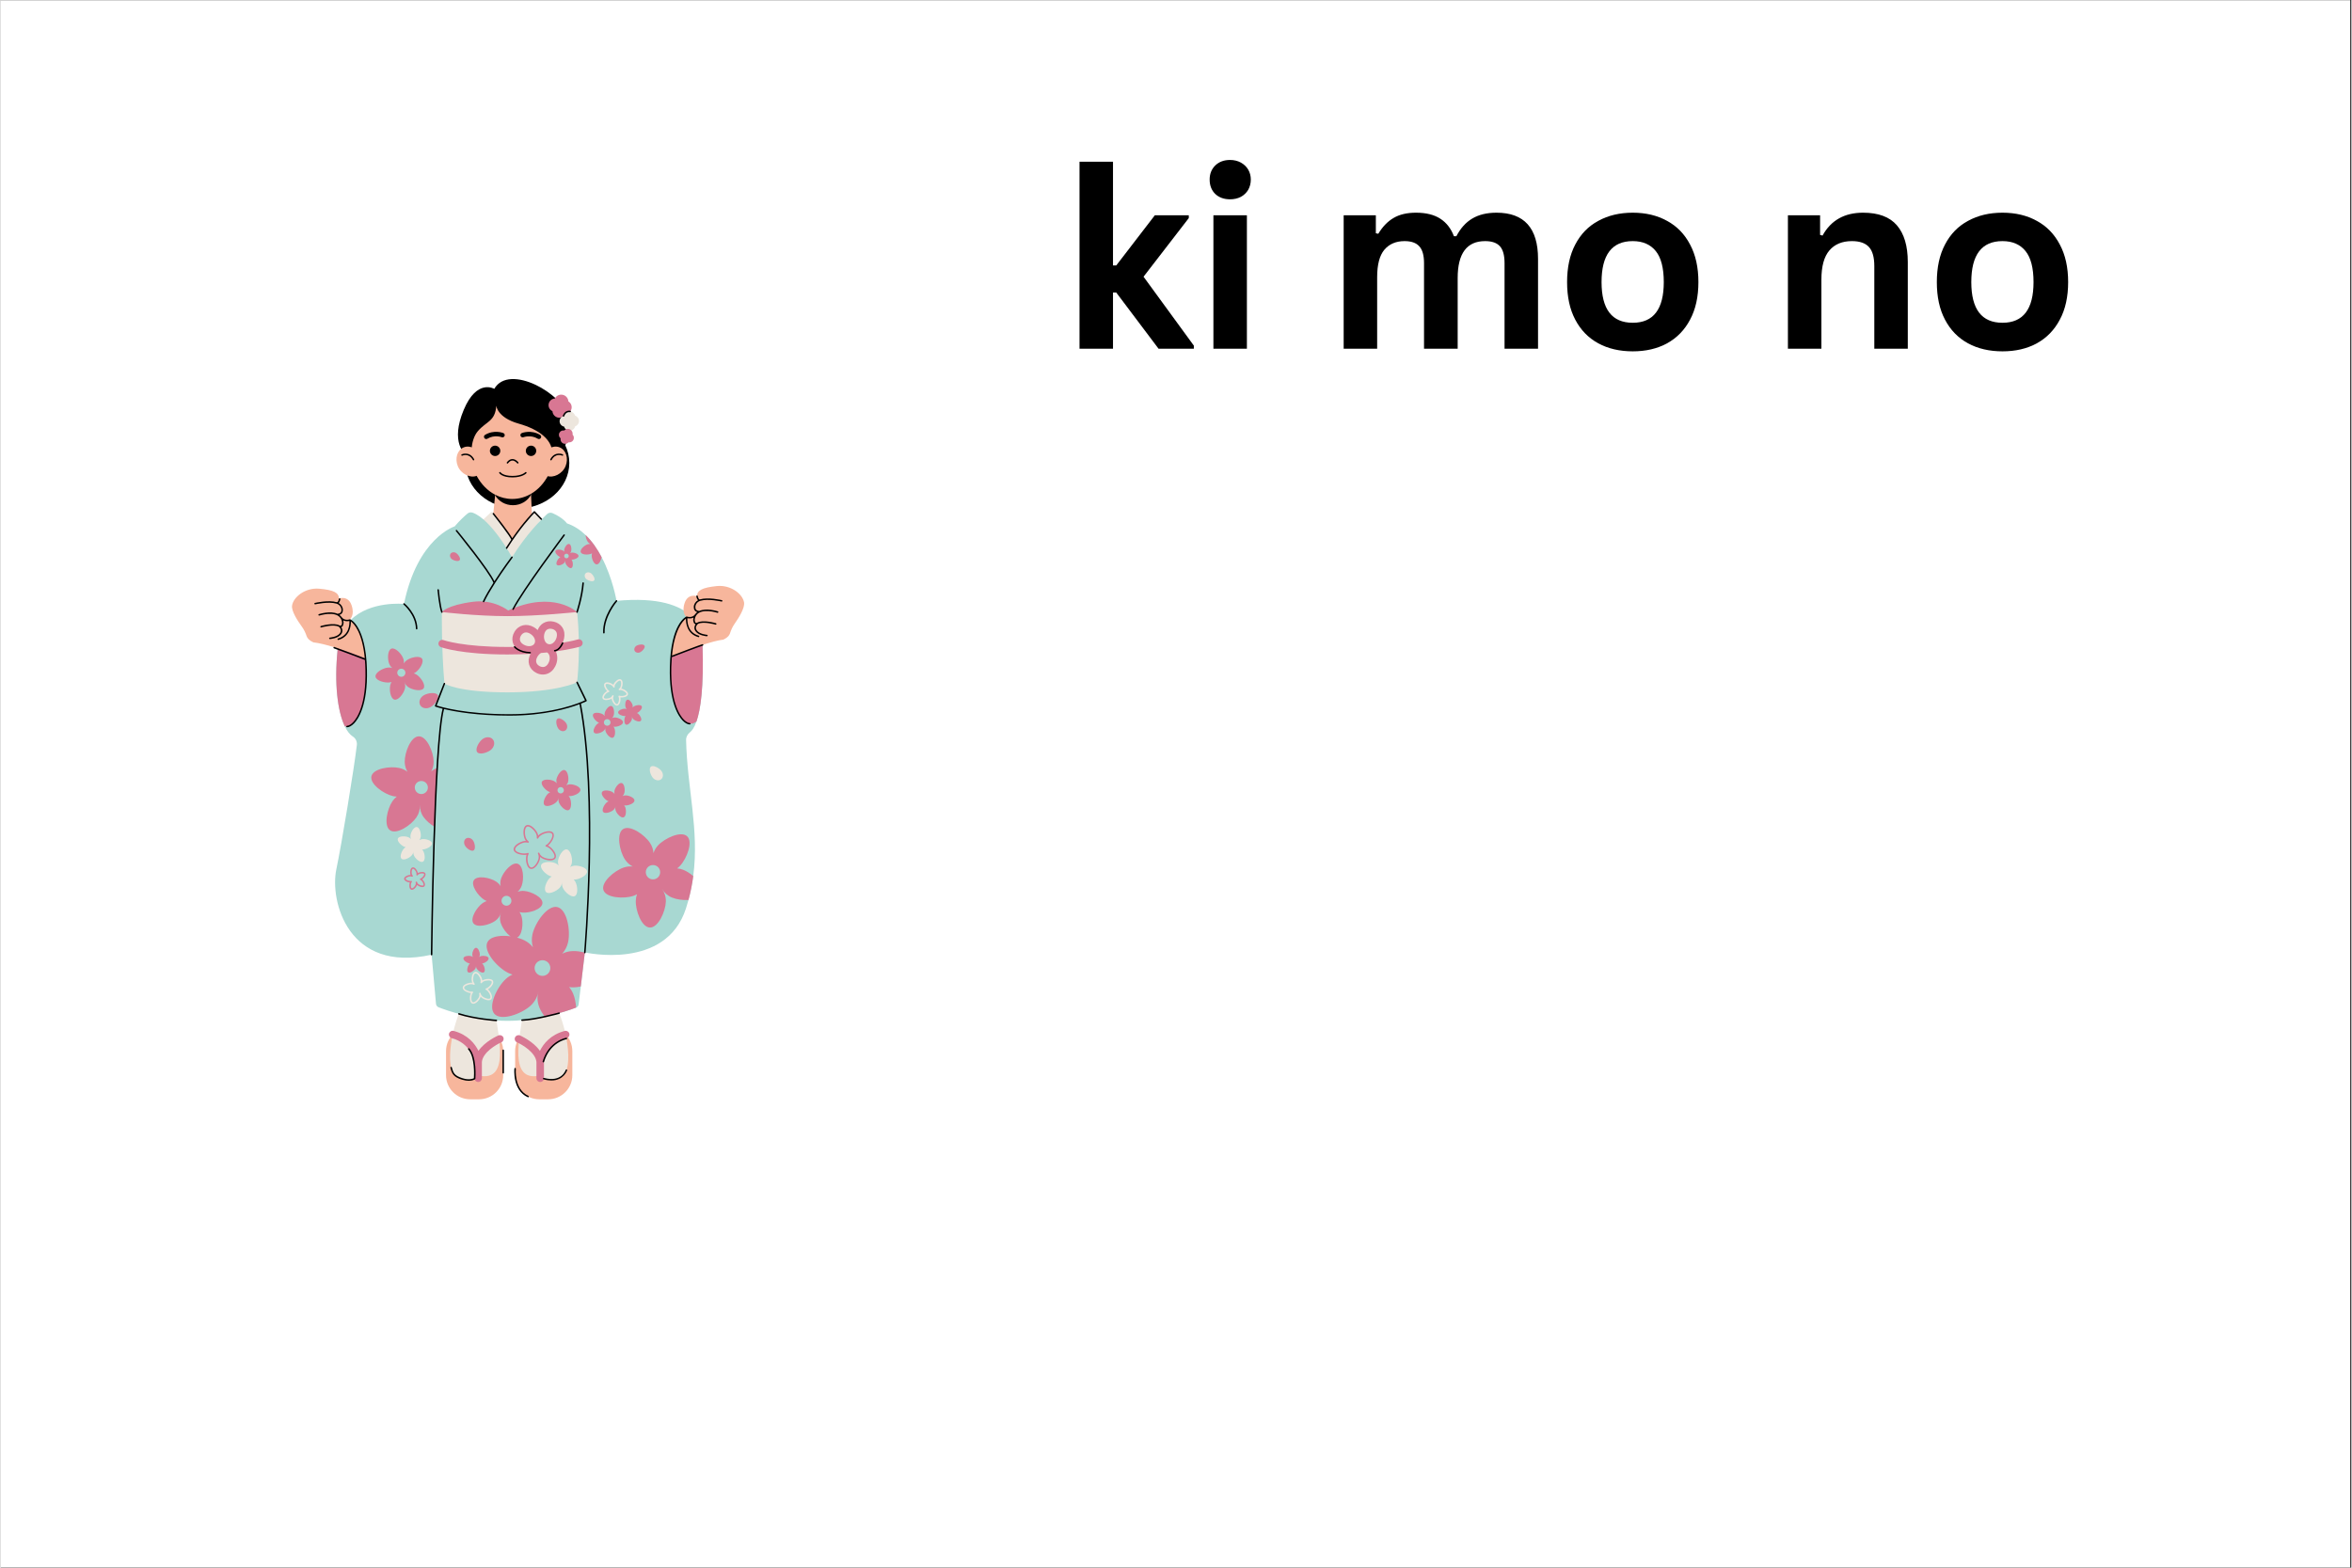 <svg xmlns="http://www.w3.org/2000/svg" xmlns:xlink="http://www.w3.org/1999/xlink" width="300" zoomAndPan="magnify" viewBox="0 0 224.88 150" height="200" preserveAspectRatio="xMidYMid meet" version="1.0"><rect x="0" y="0" width="224.88" height="150" fill="#333333" stroke="none"/><defs><g/><clipPath id="1d103f25d1"><path d="M 0 0.039 L 224.762 0.039 L 224.762 149.961 L 0 149.961 Z M 0 0.039 " clip-rule="nonzero"/></clipPath><clipPath id="8ee815ff6d"><path d="M 42 98 L 55 98 L 55 105.184 L 42 105.184 Z M 42 98 " clip-rule="nonzero"/></clipPath><clipPath id="643fcfbaf6"><path d="M 27.758 56 L 71.234 56 L 71.234 63 L 27.758 63 Z M 27.758 56 " clip-rule="nonzero"/></clipPath></defs><g clip-path="url(#1d103f25d1)"><path fill="#ffffff" d="M 0 0.039 L 224.879 0.039 L 224.879 149.961 L 0 149.961 Z M 0 0.039 " fill-opacity="1" fill-rule="nonzero"/><path fill="#ffffff" d="M 0 0.039 L 224.879 0.039 L 224.879 149.961 L 0 149.961 Z M 0 0.039 " fill-opacity="1" fill-rule="nonzero"/></g><path fill="#000000" d="M 54.402 44.293 C 54.402 46.707 52.176 48.66 49.434 48.66 C 46.691 48.66 44.465 46.703 44.465 44.293 C 44.465 41.883 46.691 39.93 49.434 39.93 C 52.176 39.93 54.402 41.883 54.402 44.293 Z M 54.402 44.293 " fill-opacity="1" fill-rule="nonzero"/><path fill="#f7b69c" d="M 50.738 47.25 L 50.742 47.336 L 50.777 48.125 L 50.867 50.199 L 48.887 52.441 L 47.023 50.246 L 47.25 47.949 L 47.305 47.387 L 47.309 47.336 C 45.871 46.586 44.867 44.859 44.867 42.734 C 44.867 39.867 46.695 37.543 48.945 37.543 C 51.199 37.543 53.027 39.867 53.027 42.734 C 53.027 44.781 52.094 46.461 50.738 47.25 Z M 50.738 47.25 " fill-opacity="1" fill-rule="nonzero"/><path fill="#000000" d="M 45.656 41.25 C 44.848 42.199 45.051 43.902 45.051 43.902 C 44.242 43.57 43.031 42.234 44.301 39.219 C 45.566 36.199 47.223 37.207 47.223 37.207 C 48.652 34.719 53.91 37.719 54.273 39.949 C 54.641 42.184 53.406 43.797 53.406 43.797 L 52.77 43.211 C 52.676 42.098 51.617 41.117 49.547 40.531 C 47.477 39.941 47.418 38.812 47.418 38.812 C 47.312 40.34 46.469 40.297 45.656 41.25 Z M 45.656 41.25 " fill-opacity="1" fill-rule="nonzero"/><path fill="#f7b69c" d="M 54.047 44.598 C 53.746 45.344 52.859 45.777 52.242 45.527 C 51.625 45.281 51.512 44.441 51.812 43.699 C 52.117 42.957 52.859 42.555 53.477 42.805 C 54.094 43.055 54.348 43.855 54.047 44.598 Z M 43.734 44.598 C 44.035 45.344 44.922 45.777 45.539 45.527 C 46.156 45.281 46.27 44.441 45.965 43.699 C 45.664 42.957 44.918 42.555 44.301 42.805 C 43.688 43.055 43.434 43.855 43.734 44.598 Z M 43.734 44.598 " fill-opacity="1" fill-rule="nonzero"/><path fill="#000000" d="M 50.742 47.336 C 50.418 47.934 49.766 48.34 49.008 48.34 C 48.273 48.34 47.637 47.957 47.305 47.387 L 47.309 47.336 C 47.809 47.598 48.363 47.742 48.945 47.742 C 49.59 47.742 50.195 47.566 50.738 47.25 Z M 50.742 42.641 C 50.465 42.641 50.242 42.863 50.242 43.137 C 50.242 43.41 50.465 43.633 50.742 43.633 C 51.016 43.633 51.238 43.41 51.238 43.137 C 51.238 42.863 51.016 42.641 50.742 42.641 Z M 47.801 43.137 C 47.801 43.41 47.578 43.633 47.305 43.633 C 47.027 43.633 46.805 43.41 46.805 43.137 C 46.805 42.863 47.027 42.641 47.305 42.641 C 47.578 42.641 47.801 42.863 47.801 43.137 Z M 48.957 45.68 C 47.969 45.68 47.711 45.285 47.699 45.27 C 47.68 45.234 47.688 45.191 47.723 45.168 C 47.758 45.148 47.801 45.156 47.824 45.191 C 47.824 45.195 48.062 45.535 48.957 45.535 C 49.863 45.535 50.188 45.188 50.191 45.184 C 50.219 45.156 50.262 45.152 50.293 45.18 C 50.32 45.203 50.324 45.25 50.301 45.277 C 50.285 45.293 49.934 45.68 48.957 45.68 Z M 48.484 44.355 C 48.469 44.355 48.453 44.352 48.441 44.34 C 48.41 44.316 48.402 44.27 48.426 44.238 C 48.586 44.027 48.766 43.922 48.961 43.922 C 49.285 43.922 49.52 44.227 49.531 44.238 C 49.555 44.27 49.547 44.316 49.516 44.34 C 49.484 44.363 49.441 44.355 49.414 44.328 C 49.414 44.324 49.211 44.066 48.961 44.066 C 48.812 44.066 48.672 44.152 48.539 44.328 C 48.527 44.344 48.508 44.355 48.484 44.355 Z M 51.496 42.008 C 51.457 42.008 51.418 41.996 51.383 41.977 C 50.711 41.57 50.027 41.832 50.02 41.832 C 49.906 41.875 49.781 41.82 49.738 41.711 C 49.695 41.602 49.75 41.477 49.863 41.434 C 49.898 41.418 50.754 41.098 51.605 41.609 C 51.711 41.672 51.742 41.801 51.68 41.902 C 51.641 41.969 51.566 42.008 51.496 42.008 Z M 46.453 42.008 C 46.379 42.008 46.309 41.969 46.27 41.902 C 46.207 41.801 46.238 41.672 46.34 41.609 C 47.195 41.094 48.051 41.418 48.086 41.434 C 48.199 41.477 48.254 41.602 48.211 41.711 C 48.168 41.82 48.043 41.875 47.93 41.832 C 47.902 41.82 47.23 41.574 46.566 41.977 C 46.531 41.996 46.492 42.008 46.453 42.008 Z M 52.645 44.051 C 52.633 44.051 52.625 44.047 52.613 44.043 C 52.578 44.023 52.562 43.98 52.582 43.945 C 53.027 43.129 53.773 43.469 53.777 43.469 C 53.816 43.488 53.832 43.527 53.812 43.566 C 53.797 43.602 53.754 43.617 53.719 43.598 C 53.691 43.586 53.09 43.316 52.711 44.012 C 52.695 44.035 52.672 44.051 52.645 44.051 Z M 45.238 44.051 C 45.211 44.051 45.188 44.039 45.176 44.012 C 44.797 43.32 44.191 43.59 44.164 43.602 C 44.129 43.617 44.086 43.602 44.07 43.566 C 44.055 43.531 44.07 43.488 44.105 43.473 C 44.113 43.469 44.859 43.129 45.301 43.945 C 45.32 43.98 45.309 44.023 45.273 44.043 C 45.262 44.047 45.25 44.051 45.238 44.051 Z M 45.238 44.051 " fill-opacity="1" fill-rule="nonzero"/><g clip-path="url(#8ee815ff6d)"><path fill="#f7b69c" d="M 52.375 105.184 L 51.535 105.184 C 50.258 105.184 49.219 104.152 49.219 102.879 L 49.219 100.57 C 49.219 99.301 50.254 98.266 51.535 98.266 L 52.375 98.266 C 53.652 98.266 54.691 99.297 54.691 100.57 L 54.691 102.879 C 54.691 104.152 53.652 105.184 52.375 105.184 Z M 44.926 105.184 L 45.766 105.184 C 47.043 105.184 48.078 104.152 48.078 102.879 L 48.078 100.57 C 48.078 99.301 47.043 98.266 45.766 98.266 L 44.926 98.266 C 43.645 98.266 42.609 99.297 42.609 100.57 L 42.609 102.879 C 42.609 104.152 43.645 105.184 44.926 105.184 Z M 44.926 105.184 " fill-opacity="1" fill-rule="nonzero"/></g><path fill="#ede6dd" d="M 53.098 96.293 C 53.941 97.555 55.047 102.332 53.613 103.043 C 52.203 103.746 51.535 102.918 51.535 102.918 C 48.559 103.539 49.699 99.129 49.938 97.129 C 50.176 95.129 52.254 95.031 53.098 96.293 Z M 44.199 96.293 C 43.355 97.555 42.254 102.332 43.688 103.043 C 45.094 103.746 45.762 102.918 45.762 102.918 C 48.738 103.539 47.602 99.129 47.363 97.129 C 47.121 95.129 45.047 95.031 44.199 96.293 Z M 51.723 49.672 L 51.059 48.98 C 51.059 48.98 49.332 50.898 48.945 51.688 C 48.945 51.688 47.312 49.18 46.945 48.98 L 46.129 49.746 L 48.926 53.312 Z M 51.723 49.672 " fill-opacity="1" fill-rule="nonzero"/><path fill="#d87793" d="M 54.145 99.332 C 52.355 99.809 52.016 101.391 51.977 101.609 L 51.977 103.168 C 51.977 103.367 51.816 103.527 51.617 103.527 C 51.418 103.527 51.258 103.367 51.258 103.168 L 51.258 101.605 C 51.164 100.691 49.883 99.945 49.398 99.734 C 49.215 99.656 49.129 99.445 49.211 99.262 C 49.289 99.082 49.5 98.996 49.684 99.074 C 49.746 99.105 50.949 99.629 51.59 100.551 C 51.93 99.859 52.617 99 53.961 98.641 C 54.152 98.59 54.348 98.703 54.402 98.895 C 54.453 99.086 54.336 99.281 54.145 99.332 Z M 47.617 99.074 C 47.551 99.102 46.348 99.629 45.711 100.547 C 45.367 99.855 44.684 98.996 43.34 98.641 C 43.148 98.586 42.949 98.703 42.898 98.895 C 42.848 99.082 42.961 99.281 43.152 99.332 C 44.945 99.809 45.285 101.395 45.32 101.605 L 45.32 103.168 C 45.32 103.363 45.484 103.527 45.68 103.527 C 45.879 103.527 46.039 103.363 46.039 103.168 L 46.039 101.602 C 46.133 100.691 47.414 99.941 47.902 99.73 C 48.086 99.652 48.168 99.441 48.09 99.258 C 48.012 99.082 47.801 98.996 47.617 99.074 Z M 47.617 99.074 " fill-opacity="1" fill-rule="nonzero"/><path fill="#a8d8d2" d="M 65.574 70.812 C 65.676 75.418 66.844 79.375 66.258 83.824 C 66.16 84.574 66.012 85.332 65.801 86.113 C 65.73 86.375 65.652 86.641 65.566 86.906 C 63.645 92.91 55.891 91.129 55.891 91.129 L 55.887 91.148 L 55.5 94.387 L 55.293 96.109 C 55.277 96.242 55.188 96.359 55.062 96.406 L 55.055 96.406 C 54.613 96.578 53.504 96.977 52.062 97.277 C 51.004 97.504 49.77 97.676 48.484 97.676 C 45.461 97.676 42.695 96.691 41.898 96.379 C 41.758 96.324 41.664 96.195 41.648 96.047 L 41.23 91.348 C 33.223 93.141 31.484 86.188 32.113 83.188 C 32.613 80.82 33.816 73.531 34.078 71.277 C 34.113 70.953 33.961 70.641 33.688 70.469 C 33.406 70.289 33.148 69.961 32.926 69.5 C 32.242 68.082 31.898 65.418 32.242 62.125 C 32.371 60.871 32.848 59.977 33.48 59.336 C 35.344 57.457 38.586 57.785 38.586 57.785 C 39.883 51.465 43.434 50.367 43.434 50.367 C 43.934 49.773 44.414 49.348 44.672 49.133 C 44.805 49.023 44.98 48.996 45.145 49.051 C 46.949 49.68 48.922 53.316 48.922 53.316 C 50.277 51.137 51.723 49.699 52.273 49.188 C 52.414 49.055 52.621 49.02 52.797 49.098 C 53.816 49.543 54.176 50.078 54.176 50.078 C 54.859 50.309 55.449 50.703 55.961 51.195 C 56.59 51.797 57.094 52.547 57.496 53.312 C 58.562 55.336 58.918 57.492 58.918 57.492 C 62.953 57.109 65.02 57.949 66.07 58.965 C 67.305 60.156 67.145 61.59 67.145 61.59 C 67.281 65.766 66.957 67.918 66.57 69.027 C 66.359 69.629 66.129 69.922 65.945 70.066 C 65.711 70.246 65.566 70.516 65.574 70.812 Z M 65.574 70.812 " fill-opacity="1" fill-rule="nonzero"/><path fill="#d87793" d="M 49.316 60.152 C 45.898 60.793 42.211 58.562 42.211 58.562 C 42.211 58.562 42.684 57.902 45.199 57.578 C 47.184 57.32 48.559 58.414 48.559 58.414 C 52.887 56.438 55.145 58.562 55.145 58.562 C 55.145 58.562 52.73 59.516 49.316 60.152 Z M 49.316 60.152 " fill-opacity="1" fill-rule="nonzero"/><path fill="#ede6dd" d="M 48.484 58.953 C 51.477 58.953 55.145 58.562 55.145 58.562 C 55.535 62.121 55.145 65.285 55.145 65.285 C 55.145 65.285 53.234 66.246 48.484 66.246 C 43.734 66.246 42.457 65.406 42.457 65.406 C 42.164 62.109 42.211 58.562 42.211 58.562 C 42.211 58.562 45.492 58.953 48.484 58.953 Z M 48.484 58.953 " fill-opacity="1" fill-rule="nonzero"/><path fill="#ede6dd" d="M 63.195 73.742 C 63.418 74.012 63.41 74.379 63.188 74.562 C 62.961 74.746 62.598 74.676 62.379 74.402 C 62.16 74.133 61.977 73.539 62.203 73.355 C 62.43 73.176 62.977 73.473 63.195 73.742 Z M 56.781 55.539 C 56.902 55.383 56.688 55.016 56.5 54.867 C 56.312 54.723 56.059 54.73 55.938 54.887 C 55.816 55.043 55.871 55.289 56.059 55.434 C 56.246 55.582 56.66 55.695 56.781 55.539 Z M 58.992 67.508 C 59.25 67.465 59.336 67 59.297 66.758 C 59.297 66.75 59.293 66.738 59.293 66.727 C 59.414 66.746 59.566 66.734 59.699 66.699 C 59.879 66.648 59.992 66.559 60.016 66.441 C 60.066 66.188 59.652 65.941 59.418 65.895 C 59.402 65.891 59.391 65.887 59.375 65.887 C 59.391 65.859 59.406 65.836 59.418 65.809 C 59.523 65.59 59.574 65.117 59.336 65.004 C 59.23 64.953 59.09 64.988 58.938 65.105 C 58.82 65.195 58.707 65.328 58.652 65.445 C 58.641 65.473 58.629 65.5 58.621 65.527 C 58.609 65.516 58.598 65.504 58.586 65.496 C 58.402 65.344 57.945 65.18 57.781 65.379 C 57.707 65.469 57.707 65.613 57.781 65.785 C 57.836 65.91 57.922 66.035 58.016 66.121 C 58.004 66.125 57.996 66.129 57.988 66.137 C 57.781 66.25 57.465 66.617 57.594 66.844 C 57.648 66.945 57.785 66.996 57.977 66.984 C 58.125 66.98 58.293 66.938 58.406 66.871 C 58.422 66.863 58.438 66.852 58.453 66.84 C 58.453 66.859 58.457 66.879 58.457 66.895 C 58.496 67.117 58.715 67.512 58.953 67.512 C 58.969 67.512 58.98 67.512 58.992 67.508 Z M 58.551 66.516 C 58.531 66.523 58.516 66.539 58.508 66.559 C 58.477 66.637 58.414 66.703 58.336 66.75 C 58.242 66.801 58.098 66.84 57.969 66.844 C 57.844 66.852 57.746 66.824 57.719 66.773 C 57.656 66.66 57.871 66.367 58.059 66.262 C 58.098 66.242 58.137 66.227 58.184 66.215 C 58.211 66.211 58.234 66.188 58.238 66.156 C 58.242 66.129 58.227 66.098 58.203 66.086 C 58.18 66.07 58.156 66.059 58.137 66.039 C 58.055 65.973 57.965 65.852 57.918 65.734 C 57.867 65.617 57.855 65.52 57.895 65.477 C 57.977 65.379 58.328 65.473 58.496 65.613 C 58.543 65.652 58.582 65.699 58.605 65.754 C 58.621 65.785 58.652 65.801 58.688 65.793 C 58.723 65.785 58.746 65.754 58.742 65.719 C 58.734 65.648 58.75 65.574 58.781 65.512 C 58.828 65.414 58.926 65.301 59.027 65.223 C 59.125 65.145 59.219 65.113 59.273 65.137 C 59.391 65.191 59.383 65.555 59.289 65.75 C 59.254 65.816 59.207 65.871 59.152 65.91 C 59.121 65.93 59.113 65.969 59.125 66 C 59.141 66.031 59.172 66.051 59.207 66.039 C 59.266 66.027 59.328 66.023 59.391 66.039 C 59.602 66.082 59.898 66.293 59.875 66.418 C 59.863 66.473 59.781 66.527 59.656 66.562 C 59.535 66.598 59.387 66.605 59.281 66.586 C 59.254 66.578 59.227 66.57 59.203 66.562 C 59.172 66.551 59.141 66.559 59.121 66.582 C 59.102 66.602 59.098 66.637 59.109 66.664 C 59.129 66.699 59.145 66.742 59.152 66.785 C 59.188 67 59.094 67.352 58.965 67.371 C 58.84 67.391 58.637 67.09 58.598 66.879 C 58.582 66.789 58.598 66.699 58.637 66.625 C 58.648 66.605 58.648 66.586 58.645 66.566 C 58.637 66.551 58.621 66.535 58.605 66.523 C 58.594 66.52 58.582 66.516 58.574 66.516 C 58.566 66.512 58.559 66.516 58.551 66.516 Z M 56.098 83.363 C 56.059 83 55.293 82.785 54.855 82.832 C 54.711 82.848 54.582 82.895 54.473 82.961 C 54.562 82.844 54.629 82.691 54.652 82.523 C 54.711 82.086 54.516 81.32 54.152 81.273 C 53.785 81.223 53.391 81.906 53.328 82.344 C 53.305 82.512 53.328 82.672 53.383 82.812 C 53.297 82.715 53.184 82.637 53.051 82.582 C 52.641 82.418 51.848 82.418 51.711 82.758 C 51.57 83.102 52.137 83.652 52.551 83.816 C 52.605 83.84 52.664 83.855 52.723 83.867 C 52.641 83.914 52.562 83.973 52.492 84.047 C 52.191 84.371 51.91 85.109 52.18 85.359 C 52.449 85.609 53.172 85.277 53.473 84.953 C 53.617 84.797 53.695 84.609 53.711 84.426 L 53.715 84.426 C 53.68 84.605 53.707 84.809 53.805 84.996 C 54.004 85.391 54.605 85.906 54.934 85.738 C 55.262 85.57 55.195 84.781 54.992 84.391 C 54.945 84.301 54.887 84.223 54.82 84.156 C 54.879 84.16 54.938 84.16 55 84.152 C 55.441 84.105 56.141 83.73 56.098 83.363 Z M 41.266 80.684 C 41.234 80.414 40.668 80.25 40.34 80.289 C 40.234 80.301 40.137 80.336 40.055 80.387 C 40.125 80.297 40.172 80.188 40.191 80.062 C 40.234 79.734 40.09 79.168 39.816 79.129 C 39.547 79.094 39.25 79.602 39.207 79.926 C 39.188 80.051 39.207 80.172 39.246 80.273 C 39.184 80.203 39.098 80.145 39 80.105 C 38.695 79.98 38.105 79.984 38 80.234 C 37.898 80.488 38.32 80.898 38.625 81.023 C 38.668 81.039 38.711 81.051 38.754 81.059 C 38.691 81.094 38.633 81.141 38.582 81.191 C 38.359 81.434 38.148 81.984 38.352 82.168 C 38.551 82.355 39.086 82.109 39.309 81.867 C 39.418 81.75 39.48 81.613 39.488 81.477 L 39.492 81.477 C 39.465 81.609 39.484 81.758 39.559 81.898 C 39.707 82.191 40.156 82.574 40.398 82.449 C 40.645 82.324 40.594 81.742 40.441 81.449 C 40.41 81.383 40.363 81.324 40.316 81.273 C 40.359 81.277 40.402 81.277 40.449 81.273 C 40.777 81.234 41.297 80.957 41.266 80.684 Z M 45.57 95.879 C 45.707 95.758 45.828 95.598 45.891 95.453 C 45.902 95.426 45.91 95.395 45.922 95.363 C 45.941 95.391 45.961 95.41 45.984 95.434 C 46.195 95.621 46.727 95.84 46.934 95.617 C 47.023 95.516 47.031 95.348 46.949 95.141 C 46.883 94.969 46.773 94.801 46.656 94.695 C 46.641 94.684 46.629 94.668 46.613 94.656 C 46.746 94.586 46.891 94.457 46.992 94.32 C 47.125 94.141 47.164 93.973 47.102 93.852 C 47.043 93.73 46.887 93.668 46.66 93.668 C 46.48 93.668 46.281 93.711 46.141 93.781 C 46.117 93.793 46.094 93.805 46.07 93.82 C 46.07 93.777 46.062 93.734 46.055 93.688 C 45.992 93.414 45.684 92.93 45.387 92.996 C 45.09 93.066 45.02 93.633 45.078 93.91 C 45.09 93.953 45.105 93.996 45.121 94.035 C 45.094 94.031 45.066 94.027 45.039 94.027 C 44.887 94.027 44.688 94.07 44.52 94.145 C 44.316 94.242 44.203 94.367 44.203 94.504 C 44.199 94.637 44.305 94.77 44.504 94.875 C 44.656 94.957 44.84 95.012 44.992 95.02 C 44.984 95.039 44.973 95.055 44.969 95.074 C 44.91 95.219 44.879 95.418 44.895 95.598 C 44.91 95.82 44.992 95.973 45.117 96.023 C 45.148 96.035 45.18 96.043 45.215 96.043 C 45.32 96.043 45.445 95.988 45.57 95.879 Z M 45.117 94.871 C 45.082 94.879 45.047 94.879 45.016 94.879 C 44.883 94.879 44.707 94.824 44.566 94.75 C 44.426 94.672 44.34 94.582 44.344 94.508 C 44.344 94.43 44.434 94.344 44.582 94.277 C 44.723 94.211 44.902 94.168 45.035 94.172 C 45.109 94.172 45.188 94.191 45.254 94.227 C 45.285 94.242 45.324 94.234 45.344 94.207 C 45.363 94.18 45.363 94.141 45.34 94.113 C 45.281 94.051 45.238 93.969 45.215 93.879 C 45.156 93.609 45.25 93.176 45.414 93.141 C 45.578 93.102 45.848 93.457 45.91 93.723 C 45.93 93.812 45.926 93.906 45.902 93.988 C 45.891 94.023 45.906 94.059 45.938 94.074 C 45.969 94.09 46.008 94.082 46.027 94.055 C 46.074 93.996 46.133 93.945 46.203 93.91 C 46.32 93.852 46.5 93.812 46.66 93.812 C 46.82 93.812 46.938 93.852 46.973 93.918 C 47.008 93.984 46.969 94.102 46.875 94.234 C 46.781 94.363 46.645 94.48 46.527 94.539 C 46.496 94.555 46.465 94.566 46.434 94.578 C 46.402 94.586 46.383 94.609 46.379 94.641 C 46.379 94.668 46.395 94.695 46.422 94.711 C 46.473 94.734 46.52 94.762 46.559 94.801 C 46.656 94.891 46.758 95.043 46.812 95.188 C 46.871 95.34 46.875 95.461 46.824 95.52 C 46.711 95.641 46.285 95.508 46.078 95.324 C 45.996 95.246 45.938 95.148 45.922 95.043 C 45.918 95.023 45.906 95.008 45.891 94.996 C 45.875 94.984 45.855 94.98 45.836 94.984 C 45.816 94.988 45.797 95 45.789 95.016 C 45.777 95.035 45.773 95.055 45.777 95.074 C 45.809 95.176 45.801 95.289 45.758 95.395 C 45.707 95.52 45.598 95.664 45.477 95.766 C 45.352 95.875 45.238 95.918 45.168 95.891 C 45.098 95.863 45.047 95.75 45.035 95.59 C 45.023 95.43 45.047 95.25 45.098 95.129 C 45.117 95.078 45.145 95.031 45.184 94.988 C 45.199 94.965 45.203 94.934 45.188 94.906 C 45.176 94.883 45.152 94.871 45.125 94.871 C 45.125 94.871 45.121 94.871 45.117 94.871 Z M 45.117 94.871 " fill-opacity="1" fill-rule="nonzero"/><path fill="#d87793" d="M 61.207 62.395 C 60.996 62.508 60.75 62.453 60.656 62.281 C 60.562 62.105 60.656 61.871 60.867 61.762 C 61.082 61.652 61.504 61.609 61.598 61.785 C 61.691 61.961 61.418 62.285 61.207 62.395 Z M 43.914 53.594 C 44.031 53.434 43.801 53.074 43.605 52.934 C 43.414 52.797 43.16 52.816 43.047 52.977 C 42.93 53.141 42.996 53.379 43.188 53.52 C 43.383 53.656 43.801 53.758 43.914 53.594 Z M 45.594 71.969 C 45.82 72.25 46.562 72.023 46.898 71.75 C 47.23 71.473 47.32 71.027 47.09 70.75 C 46.863 70.473 46.406 70.469 46.07 70.742 C 45.734 71.012 45.363 71.691 45.594 71.969 Z M 41.816 66.508 C 41.633 66.195 40.867 66.301 40.492 66.52 C 40.117 66.734 39.961 67.164 40.141 67.477 C 40.32 67.785 40.773 67.863 41.148 67.645 C 41.523 67.43 41.996 66.816 41.816 66.508 Z M 45.246 81.371 C 45.461 81.242 45.371 80.707 45.211 80.449 C 45.051 80.195 44.746 80.094 44.531 80.223 C 44.316 80.355 44.273 80.672 44.434 80.93 C 44.59 81.188 45.031 81.504 45.246 81.371 Z M 53.277 68.766 C 53.066 68.902 53.164 69.434 53.332 69.688 C 53.496 69.941 53.801 70.035 54.012 69.898 C 54.227 69.762 54.266 69.445 54.098 69.191 C 53.934 68.938 53.488 68.629 53.277 68.766 Z M 60.637 76.594 C 60.641 76.328 60.109 76.105 59.785 76.105 C 59.684 76.105 59.586 76.129 59.5 76.168 C 59.578 76.09 59.637 75.988 59.668 75.867 C 59.75 75.559 59.676 74.992 59.418 74.922 C 59.16 74.855 58.812 75.312 58.73 75.621 C 58.699 75.742 58.703 75.859 58.73 75.965 C 58.676 75.891 58.602 75.824 58.512 75.773 C 58.23 75.617 57.66 75.555 57.531 75.785 C 57.402 76.02 57.762 76.461 58.043 76.617 C 58.082 76.641 58.121 76.656 58.164 76.668 C 58.098 76.695 58.039 76.73 57.98 76.777 C 57.738 76.984 57.473 77.492 57.645 77.695 C 57.816 77.898 58.363 77.719 58.609 77.512 C 58.727 77.414 58.801 77.285 58.828 77.156 L 58.832 77.156 C 58.789 77.281 58.793 77.43 58.844 77.574 C 58.957 77.875 59.344 78.297 59.598 78.203 C 59.848 78.109 59.867 77.539 59.754 77.238 C 59.727 77.172 59.691 77.109 59.652 77.055 C 59.691 77.066 59.734 77.07 59.781 77.07 C 60.102 77.07 60.633 76.859 60.637 76.594 Z M 55.961 51.195 C 55.969 51.414 56.051 51.672 56.16 51.828 C 56.23 51.93 56.32 52.004 56.418 52.051 C 56.328 52.043 56.227 52.055 56.129 52.09 C 55.828 52.199 55.402 52.586 55.496 52.836 C 55.586 53.086 56.16 53.105 56.461 52.996 C 56.504 52.98 56.543 52.961 56.578 52.941 C 56.559 53.004 56.543 53.074 56.543 53.148 C 56.539 53.469 56.75 54 57.02 54.004 C 57.246 54.008 57.441 53.621 57.496 53.312 C 57.094 52.547 56.59 51.797 55.961 51.195 Z M 61.328 67.574 C 61.234 67.406 60.82 67.453 60.617 67.566 C 60.551 67.602 60.496 67.652 60.457 67.707 C 60.477 67.633 60.48 67.547 60.457 67.457 C 60.398 67.234 60.145 66.898 59.957 66.949 C 59.77 66.996 59.715 67.41 59.773 67.637 C 59.797 67.723 59.84 67.797 59.898 67.852 C 59.836 67.824 59.766 67.809 59.688 67.809 C 59.457 67.812 59.07 67.973 59.07 68.168 C 59.074 68.359 59.461 68.516 59.695 68.512 C 59.727 68.512 59.758 68.508 59.789 68.504 C 59.758 68.539 59.734 68.586 59.715 68.637 C 59.633 68.852 59.648 69.27 59.828 69.336 C 60.012 69.406 60.293 69.098 60.375 68.879 C 60.414 68.773 60.414 68.664 60.387 68.574 C 60.406 68.668 60.461 68.762 60.547 68.836 C 60.727 68.984 61.121 69.113 61.25 68.965 C 61.375 68.82 61.18 68.449 61.004 68.297 C 60.961 68.266 60.918 68.238 60.871 68.219 C 60.902 68.207 60.93 68.195 60.957 68.18 C 61.16 68.07 61.426 67.746 61.328 67.574 Z M 39.613 85.012 C 39.707 84.926 39.789 84.809 39.828 84.703 C 39.832 84.695 39.836 84.688 39.836 84.68 C 39.844 84.684 39.852 84.691 39.855 84.695 C 39.941 84.77 40.07 84.832 40.195 84.863 C 40.355 84.902 40.48 84.879 40.547 84.801 C 40.609 84.723 40.613 84.598 40.551 84.449 C 40.5 84.332 40.418 84.211 40.336 84.141 C 40.332 84.141 40.332 84.137 40.328 84.137 C 40.414 84.078 40.5 83.996 40.562 83.906 C 40.652 83.77 40.676 83.648 40.629 83.559 C 40.578 83.469 40.461 83.422 40.301 83.43 C 40.172 83.434 40.031 83.469 39.934 83.52 C 39.926 83.523 39.922 83.527 39.914 83.531 C 39.91 83.512 39.91 83.492 39.902 83.473 C 39.852 83.273 39.621 82.938 39.402 82.996 C 39.301 83.02 39.227 83.121 39.195 83.281 C 39.168 83.406 39.168 83.551 39.195 83.656 C 39.199 83.672 39.207 83.691 39.211 83.711 C 39.203 83.711 39.195 83.711 39.191 83.711 C 39.078 83.711 38.938 83.75 38.824 83.809 C 38.68 83.883 38.598 83.977 38.598 84.078 C 38.598 84.18 38.68 84.277 38.828 84.352 C 38.926 84.398 39.043 84.434 39.145 84.441 C 39.141 84.441 39.141 84.445 39.141 84.449 C 39.102 84.551 39.086 84.695 39.102 84.824 C 39.117 84.984 39.18 85.094 39.277 85.129 C 39.301 85.137 39.32 85.141 39.348 85.141 C 39.43 85.141 39.52 85.098 39.613 85.012 Z M 39.258 84.293 C 39.238 84.297 39.219 84.297 39.195 84.297 C 39.109 84.297 38.988 84.266 38.895 84.219 C 38.801 84.176 38.746 84.121 38.746 84.078 C 38.746 84.035 38.801 83.977 38.895 83.934 C 38.988 83.883 39.105 83.852 39.195 83.852 C 39.246 83.852 39.293 83.863 39.336 83.883 C 39.371 83.898 39.406 83.887 39.426 83.859 C 39.445 83.828 39.445 83.793 39.418 83.766 C 39.383 83.727 39.352 83.676 39.336 83.617 C 39.316 83.535 39.316 83.41 39.336 83.309 C 39.359 83.211 39.398 83.141 39.441 83.129 C 39.535 83.105 39.719 83.32 39.77 83.508 C 39.785 83.566 39.785 83.625 39.77 83.68 C 39.758 83.711 39.777 83.746 39.809 83.762 C 39.84 83.777 39.875 83.77 39.895 83.738 C 39.926 83.699 39.961 83.668 40.008 83.645 C 40.086 83.602 40.203 83.57 40.309 83.57 C 40.41 83.566 40.484 83.586 40.508 83.625 C 40.527 83.664 40.504 83.738 40.445 83.82 C 40.387 83.91 40.297 83.992 40.219 84.035 C 40.199 84.043 40.18 84.051 40.16 84.059 C 40.129 84.066 40.109 84.094 40.109 84.125 C 40.109 84.152 40.125 84.18 40.152 84.191 C 40.188 84.207 40.219 84.227 40.246 84.25 C 40.312 84.305 40.383 84.406 40.422 84.504 C 40.461 84.594 40.469 84.676 40.438 84.707 C 40.41 84.738 40.332 84.746 40.234 84.719 C 40.129 84.695 40.02 84.641 39.953 84.586 C 39.898 84.535 39.859 84.473 39.844 84.406 C 39.84 84.387 39.828 84.371 39.812 84.359 C 39.797 84.352 39.773 84.348 39.754 84.352 C 39.734 84.355 39.719 84.367 39.711 84.387 C 39.699 84.402 39.699 84.422 39.703 84.441 C 39.727 84.508 39.723 84.578 39.695 84.648 C 39.664 84.73 39.594 84.832 39.516 84.902 C 39.441 84.973 39.371 85.004 39.332 84.988 C 39.289 84.973 39.258 84.902 39.246 84.801 C 39.234 84.695 39.25 84.574 39.277 84.492 C 39.293 84.461 39.309 84.426 39.332 84.398 C 39.348 84.379 39.352 84.344 39.336 84.32 C 39.324 84.297 39.301 84.285 39.273 84.285 C 39.266 84.289 39.262 84.289 39.258 84.293 Z M 51.273 82.832 C 51.43 82.637 51.551 82.387 51.594 82.176 C 51.609 82.117 51.613 82.055 51.613 81.992 C 51.66 82.031 51.711 82.07 51.766 82.105 C 51.945 82.215 52.215 82.297 52.465 82.32 C 52.766 82.344 52.98 82.273 53.074 82.125 C 53.168 81.973 53.133 81.746 52.973 81.492 C 52.844 81.277 52.648 81.078 52.465 80.965 C 52.43 80.945 52.395 80.922 52.355 80.906 C 52.359 80.906 52.363 80.902 52.367 80.898 C 52.535 80.77 52.711 80.547 52.816 80.324 C 52.949 80.051 52.961 79.824 52.852 79.684 C 52.742 79.543 52.52 79.496 52.223 79.555 C 51.977 79.602 51.719 79.711 51.547 79.84 C 51.504 79.875 51.465 79.91 51.426 79.953 C 51.414 79.875 51.395 79.801 51.359 79.727 C 51.207 79.371 50.672 78.797 50.297 78.961 C 49.922 79.121 49.977 79.902 50.129 80.258 C 50.16 80.328 50.203 80.395 50.25 80.457 C 50.195 80.457 50.141 80.461 50.086 80.469 C 49.703 80.531 49.016 80.906 49.078 81.309 C 49.145 81.711 49.918 81.852 50.301 81.789 C 50.305 81.789 50.309 81.789 50.312 81.785 C 50.301 81.824 50.289 81.867 50.281 81.906 C 50.238 82.117 50.25 82.395 50.316 82.637 C 50.398 82.926 50.535 83.105 50.711 83.141 C 50.734 83.145 50.754 83.145 50.777 83.145 C 50.934 83.148 51.109 83.039 51.273 82.832 Z M 50.418 81.613 C 50.371 81.629 50.324 81.645 50.277 81.648 C 49.91 81.711 49.266 81.555 49.223 81.289 C 49.18 81.023 49.742 80.672 50.109 80.613 C 50.223 80.598 50.336 80.602 50.438 80.633 C 50.473 80.645 50.508 80.629 50.523 80.594 C 50.539 80.562 50.531 80.527 50.504 80.508 C 50.398 80.43 50.316 80.328 50.262 80.203 C 50.117 79.863 50.105 79.203 50.355 79.094 C 50.605 78.988 51.082 79.449 51.23 79.785 C 51.285 79.91 51.305 80.043 51.289 80.168 C 51.285 80.203 51.309 80.234 51.34 80.246 C 51.375 80.254 51.41 80.238 51.426 80.207 C 51.477 80.113 51.547 80.023 51.641 79.957 C 51.789 79.84 52.031 79.738 52.25 79.695 C 52.488 79.652 52.668 79.68 52.738 79.773 C 52.812 79.867 52.793 80.047 52.691 80.266 C 52.594 80.465 52.434 80.672 52.285 80.789 C 52.246 80.816 52.203 80.844 52.16 80.863 C 52.133 80.879 52.117 80.906 52.121 80.938 C 52.125 80.969 52.145 80.992 52.176 81 C 52.254 81.016 52.328 81.047 52.395 81.09 C 52.559 81.188 52.738 81.375 52.855 81.57 C 52.984 81.773 53.02 81.949 52.957 82.051 C 52.895 82.152 52.723 82.199 52.48 82.176 C 52.254 82.16 52.004 82.082 51.844 81.984 C 51.699 81.898 51.594 81.77 51.539 81.625 C 51.531 81.605 51.516 81.59 51.496 81.586 C 51.48 81.574 51.457 81.578 51.441 81.586 C 51.422 81.59 51.406 81.605 51.398 81.625 C 51.395 81.645 51.395 81.664 51.402 81.684 C 51.473 81.82 51.492 81.988 51.457 82.152 C 51.422 82.336 51.305 82.57 51.164 82.746 C 51.016 82.934 50.859 83.027 50.742 83.004 C 50.629 82.98 50.523 82.836 50.461 82.602 C 50.402 82.387 50.387 82.125 50.426 81.941 C 50.441 81.863 50.469 81.785 50.508 81.719 C 50.523 81.691 50.52 81.66 50.504 81.637 C 50.488 81.621 50.469 81.609 50.449 81.609 C 50.434 81.609 50.426 81.609 50.418 81.613 Z M 46.68 91.672 C 46.633 91.477 46.207 91.418 45.973 91.477 C 45.898 91.492 45.832 91.527 45.777 91.574 C 45.82 91.504 45.844 91.418 45.844 91.324 C 45.844 91.086 45.68 90.688 45.48 90.688 C 45.281 90.688 45.117 91.086 45.117 91.324 C 45.117 91.418 45.141 91.504 45.184 91.574 C 45.129 91.527 45.062 91.492 44.984 91.477 C 44.754 91.418 44.328 91.477 44.277 91.668 C 44.227 91.863 44.574 92.117 44.809 92.176 C 44.84 92.184 44.871 92.188 44.902 92.191 C 44.863 92.219 44.824 92.258 44.793 92.305 C 44.656 92.5 44.559 92.918 44.723 93.031 C 44.887 93.145 45.246 92.914 45.387 92.719 C 45.453 92.625 45.484 92.516 45.477 92.418 C 45.473 92.516 45.5 92.625 45.57 92.719 C 45.707 92.914 46.066 93.145 46.23 93.031 C 46.395 92.918 46.301 92.5 46.164 92.301 C 46.133 92.258 46.094 92.219 46.055 92.188 C 46.086 92.188 46.117 92.184 46.148 92.176 C 46.383 92.117 46.73 91.863 46.68 91.672 Z M 54.844 94.473 C 54.684 94.48 54.527 94.469 54.379 94.441 C 54.539 94.629 54.672 94.848 54.773 95.09 C 54.922 95.449 55.023 95.922 55.055 96.406 C 54.613 96.578 53.504 96.977 52.062 97.277 C 51.84 96.992 51.66 96.691 51.547 96.418 C 51.336 95.906 51.309 95.371 51.438 94.914 L 51.43 94.91 C 51.352 95.383 51.102 95.855 50.691 96.23 C 49.836 97.008 47.895 97.723 47.242 97.016 C 46.594 96.305 47.48 94.441 48.336 93.664 C 48.531 93.484 48.746 93.348 48.969 93.246 C 48.82 93.203 48.676 93.148 48.535 93.078 C 47.5 92.559 46.141 91.004 46.57 90.148 C 47.008 89.289 49.07 89.453 50.105 89.973 C 50.441 90.141 50.715 90.371 50.922 90.637 C 50.805 90.262 50.781 89.836 50.875 89.402 C 51.129 88.277 52.309 86.582 53.25 86.789 C 54.188 87 54.535 89.031 54.285 90.156 C 54.188 90.59 53.984 90.965 53.719 91.254 C 54.02 91.102 54.367 91.008 54.742 91 C 55.078 90.988 55.484 91.043 55.887 91.148 L 55.5 94.387 C 55.27 94.438 55.043 94.469 54.844 94.473 Z M 52.586 92.625 C 52.586 92.211 52.25 91.875 51.832 91.875 C 51.418 91.875 51.082 92.211 51.082 92.625 C 51.082 93.039 51.418 93.375 51.832 93.375 C 52.25 93.375 52.586 93.039 52.586 92.625 Z M 51.832 86.426 C 51.785 87 50.605 87.375 49.914 87.32 C 49.82 87.312 49.727 87.297 49.641 87.273 C 49.723 87.391 49.793 87.531 49.836 87.684 C 50.027 88.344 49.902 89.57 49.348 89.734 C 48.793 89.895 48.023 88.926 47.828 88.266 C 47.734 87.945 47.754 87.629 47.859 87.363 L 47.855 87.363 C 47.777 87.637 47.598 87.902 47.332 88.098 C 46.773 88.508 45.57 88.809 45.23 88.344 C 44.887 87.883 45.535 86.832 46.094 86.422 C 46.223 86.328 46.359 86.262 46.496 86.215 C 46.414 86.18 46.332 86.137 46.25 86.086 C 45.668 85.711 44.957 84.699 45.27 84.219 C 45.586 83.734 46.801 83.965 47.383 84.34 C 47.57 84.461 47.723 84.617 47.828 84.785 C 47.781 84.555 47.797 84.301 47.879 84.051 C 48.102 83.395 48.914 82.461 49.461 82.645 C 50.008 82.832 50.082 84.062 49.859 84.715 C 49.773 84.969 49.629 85.176 49.453 85.332 C 49.641 85.262 49.852 85.23 50.074 85.246 C 50.77 85.301 51.879 85.855 51.832 86.426 Z M 48.863 86.188 C 48.863 85.926 48.652 85.715 48.391 85.715 C 48.129 85.715 47.918 85.926 47.918 86.188 C 47.918 86.449 48.129 86.66 48.391 86.66 C 48.652 86.66 48.863 86.445 48.863 86.188 Z M 41.742 73.492 C 41.648 75.25 41.559 77.215 41.492 79.098 C 41.082 78.848 40.699 78.512 40.473 78.195 C 40.211 77.84 40.098 77.434 40.109 77.055 L 40.102 77.055 C 40.129 77.434 40.023 77.844 39.777 78.207 C 39.262 78.965 37.895 79.875 37.258 79.445 C 36.625 79.02 36.969 77.418 37.484 76.66 C 37.602 76.488 37.742 76.34 37.895 76.219 C 37.773 76.215 37.652 76.199 37.527 76.172 C 36.637 75.961 35.297 75.008 35.473 74.27 C 35.648 73.527 37.273 73.277 38.168 73.488 C 38.457 73.555 38.711 73.684 38.922 73.848 C 38.762 73.582 38.664 73.258 38.656 72.906 C 38.645 71.992 39.238 70.465 40.004 70.453 C 40.77 70.441 41.414 71.949 41.426 72.863 C 41.434 73.215 41.344 73.543 41.191 73.812 C 41.348 73.68 41.531 73.57 41.742 73.492 Z M 40.836 75.141 C 40.719 74.816 40.363 74.648 40.035 74.762 C 39.707 74.879 39.539 75.234 39.656 75.559 C 39.77 75.887 40.129 76.055 40.457 75.941 C 40.781 75.824 40.953 75.469 40.836 75.141 Z M 54.488 76.172 C 54.438 76.176 54.387 76.172 54.34 76.164 C 54.391 76.227 54.438 76.297 54.469 76.375 C 54.617 76.719 54.629 77.391 54.34 77.512 C 54.055 77.637 53.574 77.164 53.426 76.82 C 53.352 76.652 53.344 76.48 53.383 76.332 L 53.379 76.332 C 53.355 76.484 53.277 76.641 53.145 76.762 C 52.871 77.02 52.242 77.258 52.027 77.031 C 51.812 76.805 52.094 76.195 52.367 75.938 C 52.434 75.879 52.5 75.832 52.574 75.797 C 52.523 75.785 52.477 75.77 52.434 75.746 C 52.094 75.578 51.645 75.078 51.781 74.801 C 51.918 74.52 52.59 74.562 52.93 74.73 C 53.039 74.781 53.129 74.855 53.199 74.941 C 53.16 74.82 53.148 74.68 53.18 74.539 C 53.258 74.172 53.633 73.617 53.941 73.68 C 54.246 73.746 54.367 74.402 54.293 74.773 C 54.262 74.914 54.195 75.035 54.109 75.133 C 54.207 75.082 54.32 75.051 54.445 75.043 C 54.82 75.027 55.453 75.258 55.465 75.57 C 55.48 75.879 54.867 76.156 54.488 76.172 Z M 53.883 75.613 C 53.883 75.445 53.746 75.309 53.574 75.309 C 53.406 75.309 53.27 75.445 53.27 75.613 C 53.27 75.785 53.406 75.918 53.574 75.918 C 53.746 75.918 53.883 75.781 53.883 75.613 Z M 39.691 64.336 C 39.637 64.371 39.582 64.402 39.527 64.43 C 39.621 64.457 39.719 64.5 39.809 64.562 C 40.207 64.828 40.684 65.531 40.465 65.859 C 40.246 66.188 39.406 66.016 39.012 65.754 C 38.82 65.625 38.688 65.449 38.629 65.262 L 38.625 65.266 C 38.703 65.445 38.73 65.66 38.676 65.883 C 38.562 66.344 38.059 67.035 37.676 66.941 C 37.289 66.844 37.164 66.004 37.277 65.543 C 37.305 65.438 37.344 65.34 37.398 65.254 C 37.34 65.273 37.277 65.289 37.211 65.297 C 36.738 65.355 35.914 65.133 35.863 64.742 C 35.816 64.348 36.559 63.934 37.035 63.875 C 37.188 63.855 37.336 63.871 37.469 63.914 C 37.34 63.816 37.234 63.676 37.168 63.504 C 36.996 63.062 37.008 62.211 37.379 62.066 C 37.75 61.926 38.336 62.543 38.508 62.984 C 38.574 63.156 38.594 63.332 38.566 63.488 C 38.633 63.367 38.73 63.258 38.859 63.168 C 39.246 62.895 40.078 62.699 40.309 63.02 C 40.539 63.344 40.082 64.059 39.691 64.336 Z M 38.66 64.16 C 38.543 63.98 38.301 63.93 38.121 64.047 C 37.941 64.164 37.891 64.402 38.008 64.582 C 38.125 64.762 38.363 64.812 38.543 64.695 C 38.727 64.578 38.777 64.34 38.66 64.16 Z M 66.258 83.824 C 66.16 84.574 66.012 85.332 65.801 86.113 C 65.254 86.145 64.656 86.055 64.242 85.887 C 63.816 85.715 63.488 85.422 63.293 85.082 L 63.285 85.086 C 63.52 85.402 63.652 85.82 63.637 86.277 C 63.602 87.227 62.898 88.777 62.105 88.75 C 61.312 88.719 60.727 87.125 60.762 86.176 C 60.77 85.957 60.812 85.75 60.879 85.562 C 60.77 85.621 60.656 85.676 60.531 85.719 C 59.629 86.023 57.922 85.922 57.668 85.172 C 57.414 84.422 58.703 83.309 59.605 83.008 C 59.902 82.906 60.195 82.879 60.473 82.91 C 60.184 82.766 59.918 82.531 59.719 82.227 C 59.199 81.426 58.883 79.758 59.547 79.328 C 60.215 78.898 61.613 79.871 62.133 80.668 C 62.332 80.977 62.438 81.312 62.453 81.633 C 62.535 81.371 62.684 81.113 62.891 80.887 C 63.543 80.191 65.09 79.477 65.672 80.016 C 66.254 80.551 65.648 82.141 65 82.836 C 64.91 82.934 64.816 83.016 64.715 83.09 C 64.914 83.105 65.121 83.152 65.324 83.234 C 65.621 83.355 65.957 83.566 66.258 83.824 Z M 63.094 83.453 C 63.094 83.074 62.789 82.77 62.406 82.77 C 62.027 82.77 61.719 83.074 61.719 83.453 C 61.719 83.832 62.027 84.141 62.406 84.141 C 62.789 84.141 63.094 83.832 63.094 83.453 Z M 58.746 69.539 C 58.707 69.539 58.668 69.535 58.629 69.527 C 58.668 69.578 58.699 69.633 58.723 69.699 C 58.824 69.977 58.801 70.504 58.57 70.586 C 58.336 70.672 57.98 70.277 57.883 70 C 57.832 69.867 57.832 69.73 57.871 69.613 L 57.867 69.613 C 57.844 69.73 57.773 69.852 57.664 69.941 C 57.438 70.129 56.93 70.289 56.773 70.102 C 56.613 69.914 56.863 69.445 57.09 69.258 C 57.145 69.215 57.199 69.18 57.258 69.156 C 57.223 69.145 57.184 69.129 57.148 69.109 C 56.891 68.965 56.559 68.551 56.68 68.336 C 56.801 68.121 57.328 68.188 57.59 68.332 C 57.672 68.379 57.738 68.441 57.789 68.512 C 57.762 68.414 57.762 68.305 57.793 68.195 C 57.871 67.91 58.191 67.492 58.43 67.555 C 58.668 67.621 58.73 68.145 58.652 68.43 C 58.625 68.539 58.566 68.633 58.496 68.703 C 58.574 68.668 58.664 68.648 58.762 68.648 C 59.059 68.656 59.547 68.863 59.539 69.109 C 59.539 69.352 59.043 69.543 58.746 69.539 Z M 58.348 69.125 C 58.348 68.949 58.203 68.805 58.027 68.805 C 57.852 68.805 57.707 68.949 57.707 69.125 C 57.707 69.301 57.852 69.441 58.027 69.441 C 58.203 69.441 58.348 69.301 58.348 69.125 Z M 54.695 53.547 C 54.664 53.547 54.633 53.543 54.605 53.539 C 54.637 53.574 54.664 53.617 54.684 53.668 C 54.77 53.875 54.773 54.277 54.598 54.348 C 54.422 54.422 54.137 54.133 54.051 53.926 C 54.012 53.828 54.008 53.723 54.031 53.633 L 54.027 53.633 C 54.012 53.727 53.965 53.816 53.887 53.891 C 53.719 54.043 53.34 54.184 53.211 54.043 C 53.086 53.906 53.258 53.543 53.426 53.391 C 53.465 53.355 53.504 53.328 53.547 53.309 C 53.52 53.301 53.492 53.289 53.465 53.273 C 53.262 53.172 52.996 52.871 53.078 52.703 C 53.164 52.535 53.566 52.566 53.77 52.668 C 53.836 52.703 53.891 52.746 53.93 52.797 C 53.906 52.723 53.902 52.641 53.922 52.559 C 53.969 52.336 54.199 52.004 54.383 52.047 C 54.57 52.09 54.637 52.484 54.586 52.703 C 54.57 52.789 54.527 52.863 54.477 52.918 C 54.535 52.891 54.602 52.871 54.676 52.871 C 54.902 52.863 55.281 53.004 55.285 53.191 C 55.293 53.375 54.922 53.539 54.695 53.547 Z M 54.348 53.199 C 54.348 53.078 54.25 52.98 54.129 52.98 C 54.008 52.98 53.91 53.078 53.91 53.199 C 53.91 53.32 54.008 53.418 54.129 53.418 C 54.25 53.418 54.348 53.32 54.348 53.199 Z M 67.148 61.707 C 67.148 61.668 67.148 61.629 67.145 61.59 C 67.145 61.59 67.305 60.156 66.07 58.965 C 66.051 58.965 66.027 58.961 66.004 58.961 C 65.879 58.961 65.75 58.996 65.629 59.062 C 64.902 59.449 64.324 60.926 64.141 62.832 C 64.102 63.238 64.082 63.664 64.082 64.105 C 64.082 66.949 64.941 69.25 66.004 69.25 C 66.199 69.25 66.391 69.172 66.57 69.027 C 66.953 67.93 67.277 65.805 67.148 61.707 Z M 33.48 59.336 C 32.848 59.977 32.371 60.871 32.242 62.125 C 31.898 65.418 32.242 68.082 32.926 69.5 C 32.977 69.512 33.031 69.516 33.086 69.516 C 34.148 69.516 35.008 67.215 35.008 64.371 C 35.008 61.895 34.352 59.824 33.48 59.336 Z M 33.48 59.336 " fill-opacity="1" fill-rule="nonzero"/><path fill="#d87793" d="M 55.664 61.426 C 55.605 61.234 55.402 61.129 55.215 61.184 C 55.203 61.188 54.699 61.336 53.762 61.496 C 53.82 61.371 53.867 61.242 53.898 61.102 C 53.984 60.699 53.93 60.328 53.734 60.031 C 53.551 59.75 53.254 59.555 52.898 59.477 C 52.539 59.398 52.188 59.453 51.902 59.629 C 51.664 59.777 51.484 60.004 51.375 60.289 C 51.27 60.188 51.152 60.094 51.02 60.016 C 50.32 59.605 49.555 59.785 49.156 60.457 C 48.969 60.77 48.91 61.121 48.988 61.445 C 49.031 61.609 49.105 61.762 49.207 61.895 C 48.973 61.898 48.73 61.902 48.484 61.902 C 44.223 61.902 42.395 61.258 42.367 61.246 C 42.18 61.18 41.973 61.273 41.906 61.457 C 41.836 61.641 41.93 61.848 42.117 61.918 C 42.195 61.949 44.059 62.621 48.484 62.621 C 49.285 62.621 50.02 62.598 50.688 62.559 C 50.316 63.273 50.543 64.023 51.234 64.379 C 51.441 64.488 51.66 64.543 51.879 64.543 C 52 64.543 52.121 64.523 52.234 64.488 C 52.578 64.383 52.859 64.137 53.051 63.77 C 53.305 63.281 53.309 62.738 53.109 62.324 C 54.574 62.121 55.367 61.891 55.422 61.871 C 55.613 61.812 55.719 61.613 55.664 61.426 Z M 52.004 60.684 C 52.051 60.477 52.148 60.32 52.285 60.234 C 52.379 60.176 52.48 60.156 52.574 60.156 C 52.637 60.156 52.695 60.164 52.742 60.176 C 52.863 60.203 53.027 60.266 53.133 60.422 C 53.219 60.555 53.242 60.738 53.195 60.949 C 53.145 61.176 53.023 61.383 52.859 61.512 C 52.777 61.578 52.613 61.68 52.418 61.637 C 52.223 61.594 52.113 61.434 52.07 61.34 C 51.977 61.152 51.953 60.914 52.004 60.684 Z M 49.773 60.82 C 49.84 60.711 49.996 60.512 50.262 60.512 C 50.371 60.512 50.5 60.543 50.652 60.633 C 51.047 60.863 51.234 61.301 51.066 61.582 C 50.898 61.867 50.426 61.91 50.031 61.676 C 49.844 61.566 49.727 61.426 49.688 61.27 C 49.645 61.094 49.711 60.926 49.773 60.82 Z M 52.41 63.438 C 52.312 63.629 52.18 63.754 52.023 63.801 C 51.848 63.855 51.676 63.797 51.566 63.742 C 51.402 63.656 51.055 63.406 51.328 62.879 C 51.418 62.707 51.547 62.57 51.688 62.48 C 51.891 62.465 52.086 62.445 52.277 62.426 C 52.551 62.586 52.617 63.043 52.41 63.438 Z M 52.41 63.438 " fill-opacity="1" fill-rule="nonzero"/><path fill="#d87793" d="M 54.027 39.617 C 53.887 39.879 53.586 40.02 53.289 39.949 C 53 39.875 52.805 39.625 52.789 39.34 C 52.516 39.215 52.359 38.914 52.434 38.613 C 52.504 38.336 52.742 38.148 53.016 38.133 C 53.16 37.855 53.477 37.703 53.793 37.781 C 54.094 37.855 54.297 38.117 54.316 38.41 C 54.555 38.555 54.68 38.84 54.609 39.125 C 54.539 39.402 54.301 39.594 54.027 39.617 Z M 54.027 39.617 " fill-opacity="1" fill-rule="nonzero"/><path fill="#ede6dd" d="M 54.957 40.797 C 54.898 41.035 54.684 41.211 54.43 41.211 C 54.18 41.211 53.973 41.047 53.906 40.82 C 53.66 40.773 53.473 40.562 53.473 40.305 C 53.473 40.066 53.633 39.867 53.848 39.801 C 53.91 39.551 54.133 39.367 54.402 39.367 C 54.66 39.367 54.875 39.535 54.949 39.766 C 55.168 39.84 55.328 40.043 55.328 40.285 C 55.328 40.523 55.172 40.723 54.957 40.797 Z M 54.957 40.797 " fill-opacity="1" fill-rule="nonzero"/><path fill="#d87793" d="M 54.328 42.324 C 54.191 42.469 53.973 42.512 53.793 42.418 C 53.613 42.32 53.531 42.129 53.566 41.941 C 53.41 41.816 53.359 41.59 53.457 41.406 C 53.547 41.238 53.734 41.156 53.914 41.191 C 54.055 41.035 54.285 40.988 54.477 41.09 C 54.66 41.188 54.75 41.391 54.715 41.586 C 54.844 41.719 54.879 41.922 54.789 42.098 C 54.695 42.27 54.508 42.352 54.328 42.324 Z M 54.328 42.324 " fill-opacity="1" fill-rule="nonzero"/><g clip-path="url(#643fcfbaf6)"><path fill="#f7b69c" d="M 70.199 59.707 C 70.008 59.98 69.875 60.289 69.773 60.605 C 69.648 60.992 69.137 61.199 69.137 61.199 C 68.617 61.262 67.895 61.461 67.148 61.707 C 65.98 62.09 64.746 62.582 64.141 62.832 C 64.324 60.926 64.902 59.449 65.629 59.062 C 65.605 59.043 65.121 58.688 65.426 57.723 C 65.738 56.734 66.621 57.047 66.621 57.047 C 66.621 56.48 67.133 56.223 68.492 56.078 C 69.852 55.93 70.992 56.844 71.121 57.648 C 71.203 58.168 70.625 59.105 70.199 59.707 Z M 33.398 59.262 C 33.422 59.242 33.898 58.875 33.574 57.918 C 33.246 56.938 32.367 57.266 32.367 57.266 C 32.355 56.695 31.836 56.449 30.477 56.328 C 29.113 56.211 27.992 57.145 27.879 57.953 C 27.809 58.473 28.406 59.398 28.84 59.992 C 29.035 60.262 29.172 60.566 29.281 60.883 C 29.418 61.27 29.934 61.465 29.934 61.465 C 30.453 61.52 31.176 61.703 31.93 61.934 C 33.105 62.293 34.348 62.762 34.961 63 C 34.738 61.098 34.133 59.633 33.398 59.262 Z M 33.398 59.262 " fill-opacity="1" fill-rule="nonzero"/></g><path fill="#000000" d="M 43.551 50.816 C 43.527 50.785 43.531 50.738 43.562 50.715 C 43.59 50.691 43.637 50.695 43.66 50.727 C 43.793 50.883 46.715 54.477 47.234 55.617 C 48.031 54.379 48.852 53.289 48.867 53.27 C 48.891 53.238 48.934 53.234 48.965 53.258 C 49 53.281 49.004 53.324 48.98 53.355 C 48.969 53.375 48.109 54.516 47.297 55.785 C 47.297 55.812 47.281 55.84 47.258 55.852 C 46.883 56.438 46.523 57.051 46.266 57.582 C 46.254 57.609 46.227 57.625 46.203 57.625 C 46.191 57.625 46.18 57.621 46.172 57.617 C 46.133 57.602 46.121 57.559 46.137 57.52 C 46.398 56.977 46.762 56.355 47.141 55.762 C 46.777 54.781 43.586 50.855 43.551 50.816 Z M 48.988 58.352 C 49 58.359 49.012 58.359 49.023 58.359 C 49.047 58.359 49.074 58.348 49.086 58.32 C 50.012 56.52 53.926 51.293 53.965 51.238 C 53.992 51.207 53.984 51.164 53.953 51.137 C 53.918 51.113 53.875 51.121 53.852 51.152 C 53.812 51.207 49.891 56.441 48.961 58.258 C 48.941 58.293 48.953 58.336 48.988 58.352 Z M 48.848 51.633 C 48.68 51.875 48.512 52.133 48.344 52.402 C 48.32 52.438 48.332 52.48 48.367 52.504 C 48.379 52.508 48.391 52.516 48.402 52.516 C 48.43 52.516 48.453 52.504 48.465 52.48 C 49.66 50.566 50.809 49.344 51.059 49.082 L 51.672 49.723 C 51.699 49.75 51.742 49.754 51.773 49.727 C 51.801 49.699 51.805 49.652 51.777 49.625 L 51.113 48.93 C 51.102 48.914 51.082 48.906 51.062 48.906 C 51.043 48.902 51.023 48.914 51.012 48.926 C 51 48.938 50.059 49.879 48.941 51.496 C 48.637 50.922 47.254 49.184 47.188 49.102 C 47.164 49.07 47.117 49.066 47.09 49.09 C 47.059 49.117 47.051 49.16 47.078 49.191 C 47.527 49.762 48.715 51.285 48.848 51.633 Z M 58.863 57.445 C 58.809 57.504 57.578 58.926 57.637 60.543 C 57.637 60.582 57.672 60.613 57.707 60.613 C 57.711 60.613 57.711 60.613 57.711 60.613 C 57.754 60.609 57.781 60.578 57.781 60.539 C 57.727 58.977 58.961 57.551 58.973 57.539 C 59 57.508 58.996 57.465 58.965 57.438 C 58.934 57.41 58.891 57.414 58.863 57.445 Z M 38.633 57.73 C 38.602 57.703 38.555 57.707 38.531 57.738 C 38.508 57.77 38.512 57.816 38.539 57.84 C 38.551 57.848 39.691 58.793 39.727 60.156 C 39.73 60.195 39.762 60.227 39.801 60.227 C 39.84 60.223 39.871 60.191 39.871 60.152 C 39.832 58.727 38.68 57.77 38.633 57.73 Z M 55.121 58.633 C 55.129 58.633 55.137 58.637 55.145 58.637 C 55.176 58.637 55.203 58.617 55.211 58.586 C 55.215 58.574 55.688 57.145 55.797 55.793 C 55.801 55.754 55.773 55.719 55.73 55.715 C 55.691 55.715 55.656 55.742 55.652 55.781 C 55.547 57.117 55.078 58.527 55.074 58.543 C 55.062 58.578 55.082 58.621 55.121 58.633 Z M 42.211 58.637 C 42.219 58.637 42.227 58.633 42.234 58.633 C 42.273 58.617 42.293 58.578 42.277 58.539 C 42.07 57.969 41.93 56.449 41.93 56.438 C 41.922 56.398 41.891 56.367 41.852 56.371 C 41.812 56.375 41.781 56.41 41.785 56.449 C 41.793 56.512 41.93 58.004 42.145 58.59 C 42.152 58.617 42.18 58.637 42.211 58.637 Z M 53.695 61.5 C 53.691 61.508 53.43 62.156 53 62.188 C 52.961 62.191 52.934 62.227 52.934 62.266 C 52.938 62.305 52.969 62.332 53.008 62.332 C 53.008 62.332 53.012 62.332 53.012 62.332 C 53.531 62.293 53.816 61.586 53.828 61.555 C 53.844 61.52 53.824 61.477 53.789 61.461 C 53.75 61.449 53.707 61.465 53.695 61.5 Z M 49.223 61.848 C 49.199 61.82 49.152 61.812 49.125 61.836 C 49.09 61.863 49.086 61.906 49.113 61.938 C 49.129 61.961 49.574 62.5 50.656 62.523 C 50.656 62.523 50.66 62.523 50.66 62.523 C 50.699 62.523 50.73 62.492 50.73 62.453 C 50.73 62.414 50.699 62.383 50.66 62.383 C 49.648 62.359 49.227 61.855 49.223 61.848 Z M 56.035 67.105 C 56.07 67.086 56.082 67.043 56.066 67.008 L 55.207 65.254 C 55.191 65.219 55.148 65.203 55.109 65.223 C 55.074 65.238 55.062 65.281 55.078 65.316 L 55.902 67.008 C 55.484 67.211 52.938 68.336 48.676 68.336 C 44.453 68.336 42.129 67.641 41.711 67.504 L 42.52 65.43 C 42.535 65.395 42.516 65.352 42.48 65.34 C 42.441 65.324 42.402 65.344 42.387 65.379 L 41.547 67.52 C 41.539 67.539 41.539 67.555 41.551 67.574 C 41.559 67.594 41.574 67.605 41.59 67.613 C 41.598 67.613 41.828 67.699 42.281 67.812 C 41.379 71.238 41.16 91.145 41.156 91.344 C 41.156 91.383 41.191 91.414 41.23 91.414 C 41.27 91.414 41.301 91.383 41.301 91.344 C 41.305 91.145 41.523 71.246 42.422 67.844 C 43.484 68.098 45.57 68.473 48.676 68.473 C 52.023 68.473 54.324 67.781 55.379 67.379 C 57.074 76.262 55.828 90.992 55.816 91.137 C 55.812 91.18 55.84 91.215 55.883 91.215 C 55.883 91.215 55.887 91.215 55.887 91.215 C 55.926 91.215 55.953 91.188 55.957 91.148 C 55.973 91 57.223 76.223 55.516 67.324 C 55.852 67.199 56.027 67.109 56.035 67.105 Z M 68.988 57.422 C 68.934 57.406 67.684 57.117 66.887 57.352 C 66.867 57.359 66.848 57.355 66.832 57.344 C 66.758 57.293 66.707 57.129 66.691 57.035 C 66.688 56.996 66.648 56.969 66.609 56.977 C 66.57 56.98 66.543 57.02 66.551 57.059 C 66.555 57.086 66.598 57.312 66.715 57.43 C 66.477 57.562 66.32 57.801 66.309 58.066 C 66.301 58.324 66.418 58.496 66.641 58.57 C 66.566 58.629 66.496 58.695 66.438 58.777 C 66.16 59.168 65.676 59 65.656 58.992 C 65.656 58.992 65.652 58.992 65.652 58.992 C 65.645 58.992 65.637 58.988 65.629 58.988 C 65.625 58.988 65.621 58.992 65.617 58.992 C 65.613 58.992 65.609 58.992 65.605 58.992 C 65.543 59.02 64.113 59.672 64.02 63.816 C 63.938 67.227 64.855 68.543 65.25 68.949 C 65.48 69.184 65.727 69.32 65.926 69.32 C 65.969 69.32 66 69.289 66 69.25 C 66 69.211 65.969 69.18 65.926 69.18 C 65.77 69.176 65.555 69.055 65.355 68.852 C 64.969 68.457 64.082 67.176 64.16 63.82 C 64.172 63.484 64.188 63.172 64.211 62.879 C 64.539 62.754 66.801 61.891 67.176 61.773 C 67.215 61.762 67.234 61.723 67.223 61.684 C 67.211 61.645 67.172 61.625 67.133 61.637 C 66.766 61.75 64.723 62.531 64.227 62.723 C 64.465 60.223 65.266 59.41 65.555 59.195 C 65.551 59.582 65.637 60.645 66.746 60.961 C 66.754 60.965 66.758 60.965 66.766 60.965 C 66.797 60.965 66.828 60.945 66.836 60.914 C 66.848 60.875 66.824 60.836 66.785 60.824 C 65.707 60.516 65.684 59.457 65.699 59.152 C 65.824 59.18 66.062 59.203 66.285 59.094 C 66.254 59.207 66.238 59.336 66.273 59.465 C 66.285 59.5 66.293 59.531 66.305 59.562 C 66.328 59.637 66.387 59.699 66.461 59.727 C 66.469 59.73 66.477 59.73 66.484 59.734 C 66.367 59.895 66.297 60.137 66.48 60.398 C 66.777 60.824 67.531 60.879 67.566 60.879 C 67.566 60.879 67.566 60.879 67.57 60.879 C 67.605 60.879 67.637 60.852 67.641 60.812 C 67.645 60.773 67.613 60.738 67.574 60.738 C 67.566 60.738 66.855 60.684 66.598 60.316 C 66.371 59.992 66.664 59.738 66.703 59.703 C 67.203 59.418 68.375 59.762 68.387 59.766 C 68.395 59.77 68.402 59.77 68.41 59.77 C 68.441 59.77 68.469 59.75 68.477 59.719 C 68.488 59.68 68.469 59.641 68.43 59.629 C 68.379 59.613 67.18 59.262 66.625 59.582 C 66.594 59.602 66.551 59.605 66.516 59.594 C 66.48 59.582 66.453 59.555 66.441 59.516 C 66.434 59.488 66.422 59.461 66.414 59.426 C 66.34 59.16 66.555 58.863 66.559 58.863 C 66.559 58.863 66.559 58.863 66.559 58.859 C 67.062 58.152 68.555 58.625 68.57 58.633 C 68.609 58.645 68.648 58.621 68.66 58.586 C 68.672 58.547 68.652 58.508 68.617 58.496 C 68.562 58.477 67.516 58.145 66.828 58.461 C 66.57 58.434 66.449 58.309 66.461 58.07 C 66.469 57.805 66.66 57.57 66.934 57.488 C 67.691 57.262 68.949 57.555 68.965 57.559 C 69.004 57.566 69.043 57.543 69.051 57.504 C 69.059 57.465 69.027 57.43 68.988 57.422 Z M 33.449 59.262 C 33.445 59.258 33.441 59.258 33.438 59.258 C 33.434 59.258 33.43 59.258 33.426 59.254 C 33.418 59.254 33.41 59.258 33.406 59.258 C 33.402 59.258 33.398 59.258 33.398 59.258 C 33.379 59.266 32.895 59.434 32.617 59.043 C 32.559 58.961 32.488 58.895 32.41 58.836 C 32.637 58.762 32.754 58.59 32.742 58.332 C 32.734 58.066 32.574 57.828 32.34 57.695 C 32.457 57.578 32.5 57.352 32.504 57.324 C 32.508 57.285 32.484 57.25 32.445 57.242 C 32.402 57.234 32.367 57.262 32.363 57.301 C 32.352 57.363 32.305 57.555 32.223 57.609 C 32.203 57.621 32.188 57.625 32.168 57.621 C 31.371 57.383 30.117 57.676 30.066 57.688 C 30.027 57.695 30.004 57.734 30.012 57.773 C 30.02 57.812 30.062 57.836 30.098 57.824 C 30.113 57.824 31.371 57.531 32.129 57.758 C 32.402 57.84 32.59 58.074 32.602 58.34 C 32.613 58.574 32.492 58.703 32.234 58.73 C 31.547 58.414 30.5 58.746 30.445 58.762 C 30.41 58.777 30.387 58.816 30.398 58.855 C 30.414 58.891 30.453 58.914 30.492 58.898 C 30.504 58.895 32 58.418 32.504 59.129 C 32.508 59.133 32.723 59.43 32.648 59.695 C 32.637 59.727 32.629 59.758 32.621 59.785 C 32.609 59.82 32.582 59.848 32.547 59.859 C 32.512 59.875 32.469 59.871 32.438 59.852 C 31.883 59.531 30.684 59.883 30.633 59.898 C 30.598 59.91 30.574 59.949 30.586 59.984 C 30.594 60.016 30.621 60.039 30.656 60.039 C 30.66 60.039 30.668 60.035 30.676 60.035 C 30.688 60.031 31.859 59.688 32.359 59.973 C 32.398 60.004 32.688 60.258 32.465 60.582 C 32.203 60.953 31.496 61.004 31.488 61.004 C 31.449 61.008 31.422 61.043 31.422 61.082 C 31.426 61.117 31.457 61.148 31.492 61.148 C 31.496 61.148 31.496 61.148 31.496 61.148 C 31.531 61.145 32.285 61.094 32.582 60.668 C 32.766 60.402 32.695 60.16 32.578 60 C 32.586 60 32.594 60 32.602 59.996 C 32.676 59.969 32.734 59.906 32.758 59.828 C 32.77 59.801 32.777 59.77 32.785 59.73 C 32.824 59.602 32.809 59.473 32.777 59.363 C 32.996 59.473 33.238 59.445 33.363 59.418 C 33.379 59.727 33.355 60.781 32.273 61.094 C 32.234 61.102 32.215 61.141 32.227 61.18 C 32.234 61.211 32.262 61.234 32.293 61.234 C 32.301 61.234 32.309 61.23 32.316 61.23 C 33.426 60.91 33.516 59.848 33.508 59.461 C 33.797 59.672 34.598 60.48 34.836 62.988 C 34.34 62.801 32.293 62.02 31.93 61.902 C 31.891 61.891 31.852 61.91 31.836 61.949 C 31.824 61.988 31.848 62.027 31.883 62.039 C 32.262 62.16 34.523 63.023 34.848 63.148 C 34.875 63.441 34.891 63.75 34.898 64.09 C 34.98 67.445 34.094 68.723 33.707 69.117 C 33.508 69.324 33.293 69.445 33.133 69.445 C 33.094 69.445 33.062 69.48 33.062 69.52 C 33.062 69.559 33.094 69.59 33.133 69.59 C 33.332 69.59 33.578 69.453 33.809 69.219 C 34.207 68.812 35.125 67.496 35.043 64.086 C 34.938 59.938 33.508 59.285 33.449 59.262 Z M 49.875 97.684 C 51.258 97.621 53.43 97.016 53.453 97.008 C 53.492 97 53.512 96.961 53.504 96.922 C 53.492 96.883 53.453 96.859 53.414 96.871 C 53.391 96.875 51.234 97.477 49.867 97.539 C 49.828 97.543 49.797 97.574 49.801 97.613 C 49.801 97.652 49.832 97.684 49.871 97.684 C 49.875 97.684 49.875 97.684 49.875 97.684 Z M 47.434 97.566 C 47.414 97.566 45.43 97.438 43.859 96.941 C 43.82 96.93 43.781 96.949 43.766 96.988 C 43.754 97.027 43.777 97.066 43.816 97.078 C 45.402 97.578 47.406 97.711 47.426 97.711 C 47.426 97.711 47.43 97.711 47.43 97.711 C 47.469 97.711 47.5 97.684 47.5 97.645 C 47.504 97.602 47.473 97.57 47.434 97.566 Z M 51.918 101.652 C 51.945 101.652 51.977 101.633 51.984 101.602 C 52.57 99.695 54.125 99.438 54.141 99.434 C 54.18 99.43 54.207 99.391 54.199 99.352 C 54.195 99.312 54.156 99.285 54.117 99.293 C 54.102 99.297 52.461 99.562 51.848 101.559 C 51.836 101.594 51.859 101.637 51.895 101.648 C 51.902 101.648 51.91 101.652 51.918 101.652 Z M 44.734 100.309 C 44.703 100.332 44.703 100.379 44.727 100.41 C 45.383 101.137 45.293 102.891 45.273 103.164 C 45.176 103.215 44.816 103.367 44.18 103.164 C 43.398 102.918 43.297 102.641 43.164 102.129 C 43.156 102.09 43.117 102.066 43.078 102.074 C 43.039 102.086 43.016 102.125 43.027 102.164 C 43.172 102.746 43.328 103.051 44.137 103.305 C 44.395 103.383 44.609 103.414 44.785 103.414 C 45.176 103.414 45.375 103.273 45.387 103.266 C 45.402 103.254 45.414 103.234 45.418 103.215 C 45.422 103.129 45.582 101.145 44.836 100.316 C 44.809 100.281 44.766 100.281 44.734 100.309 Z M 54.148 102.324 C 54.109 102.312 54.07 102.336 54.059 102.371 C 54.043 102.422 53.656 103.59 51.973 103.137 C 51.934 103.129 51.895 103.148 51.883 103.188 C 51.875 103.227 51.895 103.266 51.934 103.273 C 52.215 103.352 52.465 103.383 52.684 103.383 C 53.875 103.383 54.191 102.426 54.195 102.414 C 54.207 102.375 54.188 102.336 54.148 102.324 Z M 48.078 100.422 C 48.039 100.422 48.008 100.453 48.008 100.492 L 48.008 102.652 C 48.008 102.691 48.039 102.723 48.078 102.723 C 48.117 102.723 48.152 102.691 48.152 102.652 L 48.152 100.492 C 48.152 100.453 48.117 100.422 48.078 100.422 Z M 50.492 104.855 C 49.094 104.227 49.289 102.277 49.289 102.258 C 49.293 102.219 49.266 102.184 49.227 102.18 C 49.188 102.172 49.152 102.203 49.148 102.242 C 49.145 102.262 48.938 104.312 50.43 104.984 C 50.441 104.988 50.453 104.992 50.461 104.992 C 50.488 104.992 50.516 104.977 50.527 104.949 C 50.543 104.914 50.527 104.871 50.492 104.855 Z M 50.492 104.855 " fill-opacity="1" fill-rule="nonzero"/><path fill="#000000" d="M 53.848 39.875 C 53.836 39.875 53.832 39.871 53.82 39.867 C 53.785 39.855 53.766 39.812 53.777 39.777 C 53.996 39.18 54.5 39.301 54.504 39.301 C 54.543 39.312 54.562 39.352 54.555 39.391 C 54.543 39.43 54.504 39.453 54.465 39.441 C 54.449 39.438 54.082 39.355 53.914 39.824 C 53.902 39.855 53.875 39.875 53.848 39.875 Z M 53.848 39.875 " fill-opacity="1" fill-rule="nonzero"/><g fill="#000000" fill-opacity="1"><g transform="translate(101.366, 33.367)"><g><path d="M 1.844 0 L 1.844 -17.891 L 5.047 -17.891 L 5.047 -7.969 L 5.359 -7.969 L 9.047 -12.766 L 12.297 -12.766 L 12.297 -12.5 L 7.969 -6.891 L 12.781 -0.297 L 12.781 0 L 9.406 0 L 5.359 -5.375 L 5.047 -5.375 L 5.047 0 Z M 1.844 0 "/></g></g></g><g fill="#000000" fill-opacity="1"><g transform="translate(114.175, 33.367)"><g><path d="M 3.438 -14.297 C 2.852 -14.297 2.379 -14.469 2.016 -14.812 C 1.66 -15.164 1.484 -15.625 1.484 -16.188 C 1.484 -16.727 1.66 -17.176 2.016 -17.531 C 2.379 -17.883 2.852 -18.062 3.438 -18.062 C 3.82 -18.062 4.164 -17.977 4.469 -17.812 C 4.77 -17.645 5.004 -17.422 5.172 -17.141 C 5.336 -16.859 5.422 -16.539 5.422 -16.188 C 5.422 -15.82 5.336 -15.492 5.172 -15.203 C 5.004 -14.922 4.77 -14.695 4.469 -14.531 C 4.164 -14.375 3.82 -14.297 3.438 -14.297 Z M 1.844 0 L 1.844 -12.766 L 5.047 -12.766 L 5.047 0 Z M 1.844 0 "/></g></g></g><g fill="#000000" fill-opacity="1"><g transform="translate(121.047, 33.367)"><g/></g></g><g fill="#000000" fill-opacity="1"><g transform="translate(126.636, 33.367)"><g><path d="M 1.844 0 L 1.844 -12.766 L 4.922 -12.766 L 4.922 -11.047 L 5.156 -11 C 5.57 -11.688 6.062 -12.191 6.625 -12.516 C 7.188 -12.848 7.898 -13.016 8.766 -13.016 C 9.734 -13.016 10.508 -12.82 11.094 -12.438 C 11.688 -12.051 12.117 -11.492 12.391 -10.766 L 12.625 -10.766 C 13.02 -11.523 13.523 -12.086 14.141 -12.453 C 14.766 -12.828 15.539 -13.016 16.469 -13.016 C 19.113 -13.016 20.438 -11.539 20.438 -8.594 L 20.438 0 L 17.234 0 L 17.234 -8.188 C 17.234 -8.938 17.086 -9.473 16.797 -9.797 C 16.504 -10.129 16.031 -10.297 15.375 -10.297 C 13.625 -10.297 12.75 -9.117 12.75 -6.766 L 12.75 0 L 9.531 0 L 9.531 -8.188 C 9.531 -8.938 9.379 -9.473 9.078 -9.797 C 8.785 -10.129 8.316 -10.297 7.672 -10.297 C 6.848 -10.297 6.203 -10.02 5.734 -9.469 C 5.273 -8.914 5.047 -8.039 5.047 -6.844 L 5.047 0 Z M 1.844 0 "/></g></g></g><g fill="#000000" fill-opacity="1"><g transform="translate(148.712, 33.367)"><g><path d="M 7.422 0.25 C 6.172 0.25 5.07 -0.004 4.125 -0.516 C 3.176 -1.035 2.441 -1.789 1.922 -2.781 C 1.398 -3.77 1.141 -4.969 1.141 -6.375 C 1.141 -7.781 1.398 -8.977 1.922 -9.969 C 2.441 -10.969 3.176 -11.723 4.125 -12.234 C 5.07 -12.754 6.172 -13.016 7.422 -13.016 C 8.672 -13.016 9.766 -12.754 10.703 -12.234 C 11.648 -11.723 12.383 -10.969 12.906 -9.969 C 13.438 -8.977 13.703 -7.781 13.703 -6.375 C 13.703 -4.969 13.438 -3.77 12.906 -2.781 C 12.383 -1.789 11.648 -1.035 10.703 -0.516 C 9.766 -0.004 8.672 0.25 7.422 0.25 Z M 7.422 -2.484 C 9.398 -2.484 10.391 -3.781 10.391 -6.375 C 10.391 -7.727 10.133 -8.719 9.625 -9.344 C 9.113 -9.977 8.379 -10.297 7.422 -10.297 C 5.43 -10.297 4.438 -8.988 4.438 -6.375 C 4.438 -3.781 5.43 -2.484 7.422 -2.484 Z M 7.422 -2.484 "/></g></g></g><g fill="#000000" fill-opacity="1"><g transform="translate(163.546, 33.367)"><g/></g></g><g fill="#000000" fill-opacity="1"><g transform="translate(169.134, 33.367)"><g><path d="M 1.844 0 L 1.844 -12.766 L 4.922 -12.766 L 4.922 -10.891 L 5.156 -10.828 C 5.957 -12.285 7.25 -13.016 9.031 -13.016 C 10.5 -13.016 11.578 -12.613 12.266 -11.812 C 12.961 -11.008 13.312 -9.836 13.312 -8.297 L 13.312 0 L 10.109 0 L 10.109 -7.906 C 10.109 -8.75 9.938 -9.359 9.594 -9.734 C 9.25 -10.109 8.707 -10.297 7.969 -10.297 C 7.039 -10.297 6.32 -10 5.812 -9.406 C 5.301 -8.812 5.047 -7.879 5.047 -6.609 L 5.047 0 Z M 1.844 0 "/></g></g></g><g fill="#000000" fill-opacity="1"><g transform="translate(184.083, 33.367)"><g><path d="M 7.422 0.25 C 6.172 0.25 5.07 -0.004 4.125 -0.516 C 3.176 -1.035 2.441 -1.789 1.922 -2.781 C 1.398 -3.77 1.141 -4.969 1.141 -6.375 C 1.141 -7.781 1.398 -8.977 1.922 -9.969 C 2.441 -10.969 3.176 -11.723 4.125 -12.234 C 5.07 -12.754 6.172 -13.016 7.422 -13.016 C 8.672 -13.016 9.766 -12.754 10.703 -12.234 C 11.648 -11.723 12.383 -10.969 12.906 -9.969 C 13.438 -8.977 13.703 -7.781 13.703 -6.375 C 13.703 -4.969 13.438 -3.77 12.906 -2.781 C 12.383 -1.789 11.648 -1.035 10.703 -0.516 C 9.766 -0.004 8.672 0.25 7.422 0.25 Z M 7.422 -2.484 C 9.398 -2.484 10.391 -3.781 10.391 -6.375 C 10.391 -7.727 10.133 -8.719 9.625 -9.344 C 9.113 -9.977 8.379 -10.297 7.422 -10.297 C 5.43 -10.297 4.438 -8.988 4.438 -6.375 C 4.438 -3.781 5.43 -2.484 7.422 -2.484 Z M 7.422 -2.484 "/></g></g></g></svg>